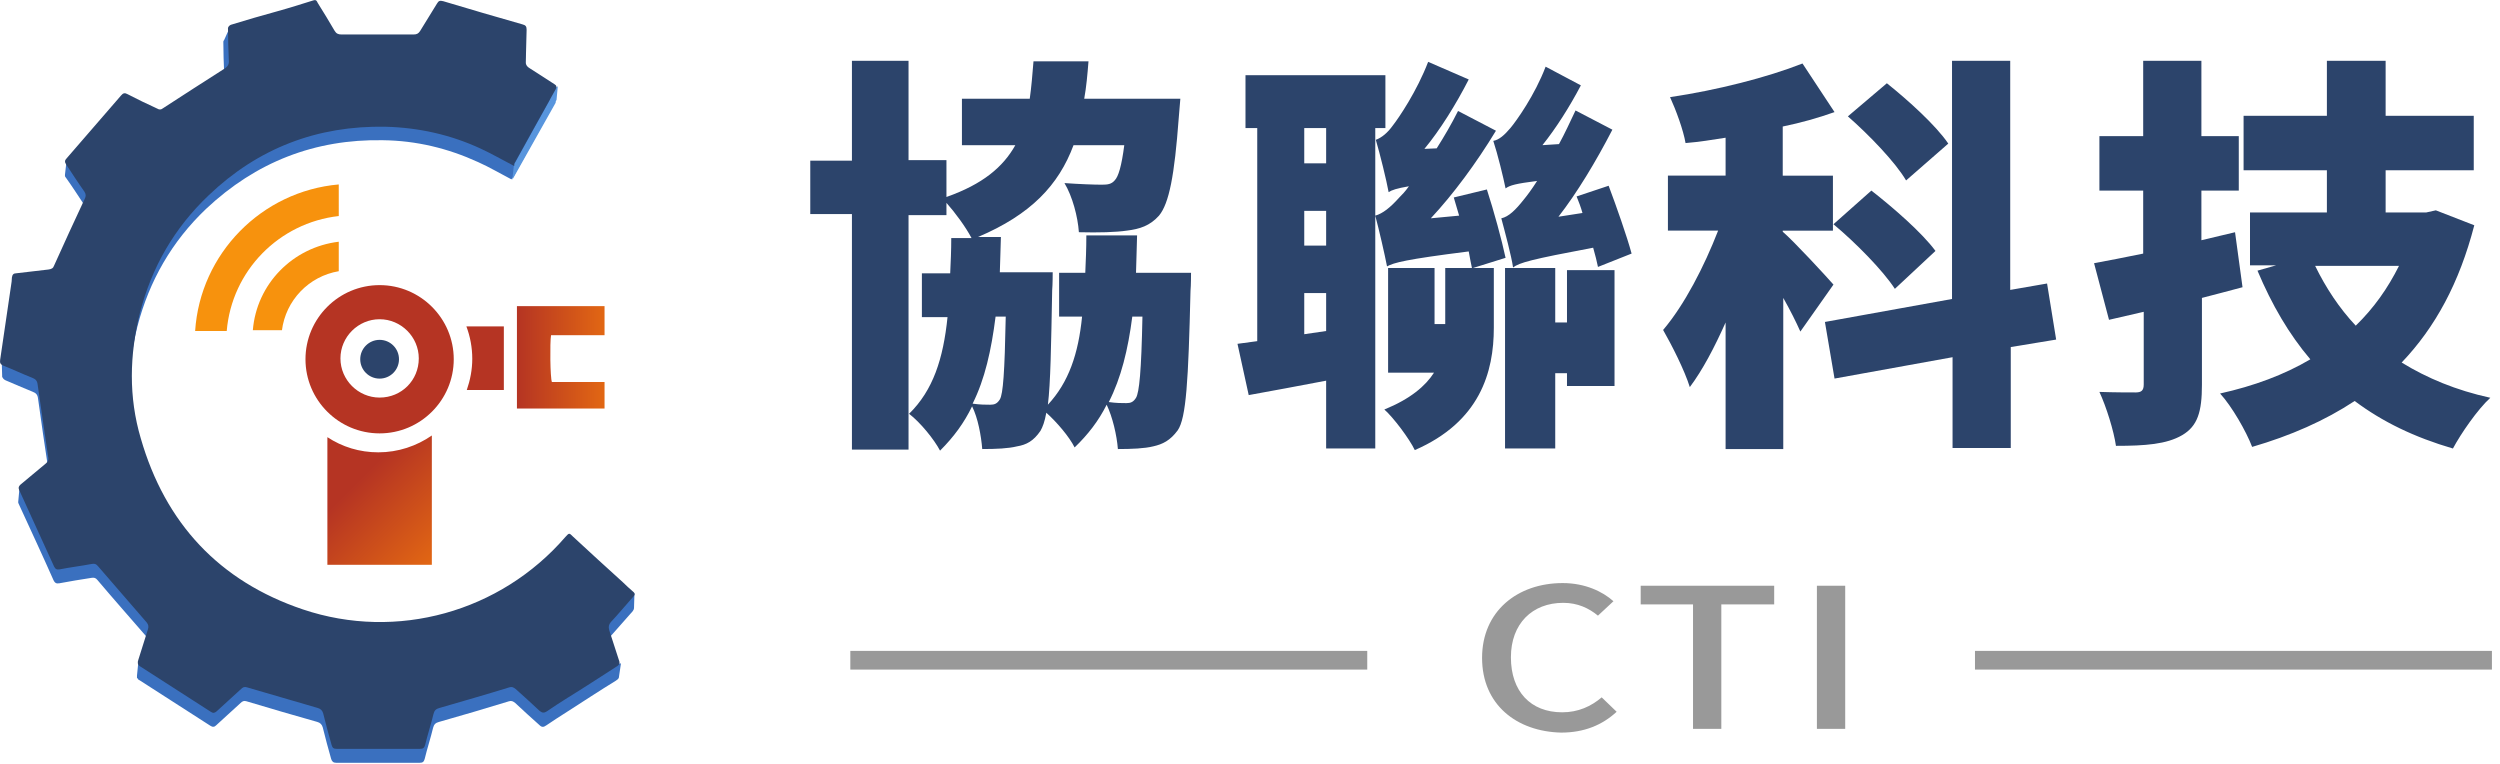 <svg fill="none" height="59" viewBox="0 0 193 59" width="193" xmlns="http://www.w3.org/2000/svg" xmlns:xlink="http://www.w3.org/1999/xlink"><linearGradient id="a" gradientUnits="userSpaceOnUse" x1="39.914" x2="46.686" y1="27.605" y2="27.605"><stop offset="0" stop-color="#b53423"/><stop offset="1" stop-color="#e26713"/></linearGradient><linearGradient id="b" gradientUnits="userSpaceOnUse" x1="24.878" x2="33.837" y1="34.17" y2="43.129"><stop offset=".32" stop-color="#b53423"/><stop offset="1" stop-color="#e26713"/></linearGradient><path d="m39.907 23.636h6.764v2.244c-1.366 0-2.764 0-4.13 0-.098.553-.065 3.317.065 3.609h4.065v2.049c-2.244 0-4.52 0-6.764 0 0-2.601 0-5.235 0-7.902z" fill="url(#a)"/><path d="m29.306 22.011c-3.154 0-5.723 2.569-5.723 5.723 0 3.154 2.569 5.723 5.723 5.723 3.154 0 5.723-2.569 5.723-5.723 0-3.154-2.569-5.723-5.723-5.723zm0 8.682c-1.658 0-3.024-1.366-3.024-3.024s1.366-3.024 3.024-3.024 3.024 1.366 3.024 3.024c0 1.691-1.333 3.024-3.024 3.024z" fill="#b53423"/><path d="m29.306 29.229c.826 0 1.496-.67 1.496-1.496s-.67-1.496-1.496-1.496-1.496.67-1.496 1.496.67 1.496 1.496 1.496z" fill="#2c446b"/><path d="m36.004 25.197c.293.78.455 1.626.455 2.504 0 .845-.163 1.658-.423 2.406h2.861c0-1.658 0-3.284 0-4.91-1.171 0-1.723 0-2.894 0z" fill="#b53423"/><path d="m29.209 34.92c-1.463 0-2.796-.423-3.935-1.171v9.853h8.064c0-3.349 0-6.666 0-9.983-1.171.813-2.601 1.301-4.13 1.301z" fill="url(#b)"/><path d="m48.979 45.813-.91.325c-.065-.065-.13-.13-.195-.163-1.268-1.171-2.536-2.341-3.837-3.512-.325-.293-.325-.293-.585.033-5.008 5.788-13.007 8.064-20.258 5.593-6.471-2.179-10.633-6.666-12.519-13.202-.91-3.219-.878-6.471-.065-9.69.91-3.512 2.666-6.568 5.3-9.072 3.837-3.609 8.389-5.398 13.657-5.3 2.569.033 5.008.618 7.349 1.691.878.39 1.691.878 2.569 1.333.033-.033.065-.098.13-.163 1.073-1.919 2.146-3.869 3.219-5.788.098-.163.065-.26-.098-.39-.65-.39-1.268-.813-1.919-1.236-.163-.098-.293-.228-.293-.455.033-.845.033-1.691.065-2.504 0-.26-.065-.358-.325-.423-2.049-.585-4.097-1.171-6.113-1.788-.26-.065-.358-.033-.488.195-.423.715-.878 1.398-1.301 2.114-.13.195-.26.26-.488.26-1.853 0-3.74 0-5.593 0-.26 0-.39-.065-.52-.293-.423-.715-.878-1.431-1.301-2.146-.065-.13-.098-.26-.325-.195-.91.293-1.853.553-2.796.845-.976.293-2.146.553-3.187.845l.098-.13-.488-.52-.455 1.008c-.033.033-.065.098-.065.13 0 .845.033 1.658.065 2.471.033.325-.065.488-.325.65-1.593 1.008-2.829 2.049-4.39 3.057-.163.098-.293.098-.455.033-.748-.358-1.496-.715-2.276-1.106-.228-.13-.358-.098-.52.098-1.236 1.431-2.471 2.862-3.707 4.292l-.488-.358-.13 1.138v.033.033c0 .065.033.13.098.195.488.683.943 1.398 1.398 2.081.13.195.13.358.033.553-.78 1.723-1.593 3.447-2.374 5.17-.098.195-.228.293-.423.293-.845.098-1.658.195-2.504.293-.228.033-.325.13-.325.325-.033.195-.065.423-.065.618-.228 1.593-.358 3.252-.553 4.878h-.163l.033 1.171h.033c.033.098.098.163.228.228.748.325 1.301.553 2.081.878.26.098.39.228.423.52.26 1.853.52 3.707.813 5.593.033.228-.033.39-.195.52-.39.325-.78.65-1.171.976l-.878-.163-.098 1.073c0 .033 0 .065.033.13.91 1.984 1.821 3.934 2.699 5.918.098.195.195.26.423.228.845-.163 1.691-.293 2.504-.423.195-.033.325 0 .455.163 1.236 1.463 2.504 2.894 3.772 4.357.13.163.163.325.098.52-.163.488-.325.976-.488 1.463l-.228.065-.098.976v.033.163h.033c.033.065.065.13.163.163 1.821 1.171 3.642 2.341 5.463 3.512.195.13.325.098.455-.033.618-.585 1.268-1.138 1.886-1.723.13-.13.26-.195.455-.13 1.821.553 3.642 1.073 5.463 1.593.228.065.358.195.423.423.195.813.423 1.626.65 2.439.065.195.163.293.39.293h6.438c.228 0 .325-.065.39-.293.195-.813.455-1.593.65-2.406.065-.26.195-.39.455-.455 1.821-.52 3.609-1.04 5.398-1.593.195-.065.325 0 .488.13.618.585 1.236 1.138 1.853 1.691.195.195.325.195.553.033.52-.358 1.04-.683 1.593-1.04 1.268-.813 2.504-1.626 3.772-2.406.098-.065.195-.13.228-.228l.163-1.106-.455.065c-.163-.52-.325-1.008-.488-1.528-.098-.26-.065-.423.13-.618.585-.65 1.138-1.301 1.723-1.951.065-.098.098-.163.098-.228z" fill="#3a70bf"/><path d="m39.679 12.711-.13 1.171 3.349-5.951v-1.041z" fill="#5895dd"/><path d="m43.061 6.663-.098 1.073-.52.455v-1.138z" fill="#5895dd"/><path d="m39.679 12.808c-.878-.455-1.723-.943-2.569-1.333-2.309-1.073-4.78-1.626-7.349-1.691-5.268-.098-9.853 1.658-13.657 5.3-2.634 2.504-4.39 5.528-5.3 9.072-.813 3.252-.878 6.503.065 9.69 1.886 6.536 6.048 11.023 12.519 13.202 7.251 2.439 15.251.195 20.258-5.593.293-.325.293-.325.585-.033 1.268 1.171 2.536 2.341 3.837 3.512.26.26.553.52.813.748.163.13.13.26 0 .39-.585.65-1.138 1.333-1.723 1.951-.163.195-.195.358-.13.618.26.78.52 1.593.78 2.406.065.228-.065.325-.228.423-1.268.813-2.504 1.626-3.772 2.406-.52.325-1.073.683-1.593 1.041-.195.13-.358.13-.553-.033-.618-.585-1.236-1.138-1.853-1.691-.163-.13-.293-.195-.488-.13-1.788.553-3.609 1.073-5.398 1.593-.26.065-.39.195-.455.455-.195.813-.455 1.593-.65 2.406-.065.228-.163.293-.39.293-2.146 0-4.292 0-6.438 0-.228 0-.325-.065-.39-.293-.228-.813-.455-1.626-.65-2.439-.065-.228-.195-.358-.423-.423-1.821-.52-3.642-1.073-5.463-1.593-.195-.065-.325 0-.455.13-.618.585-1.268 1.138-1.886 1.723-.163.13-.26.163-.455.033-1.821-1.171-3.642-2.341-5.463-3.512-.195-.13-.195-.293-.13-.488.26-.78.488-1.593.748-2.374.065-.195.033-.358-.098-.52-1.268-1.463-2.504-2.894-3.772-4.357-.13-.163-.26-.195-.455-.163-.845.163-1.691.26-2.504.423-.228.033-.325-.033-.423-.228-.91-1.984-1.788-3.934-2.699-5.918-.065-.163-.033-.26.098-.39.65-.553 1.301-1.073 1.951-1.626.163-.13.26-.293.195-.52-.26-1.853-.553-3.707-.813-5.593-.033-.293-.163-.423-.423-.52-.748-.293-1.496-.65-2.244-.943-.195-.098-.26-.195-.228-.423.293-1.919.553-3.837.845-5.755.033-.195.065-.423.065-.618.033-.228.13-.325.325-.325.845-.098 1.658-.195 2.504-.293.228-.033.358-.098.423-.293.78-1.723 1.561-3.447 2.374-5.17.098-.195.098-.358-.033-.553-.488-.683-.943-1.398-1.398-2.081-.13-.195-.13-.325.033-.488 1.398-1.626 2.796-3.219 4.195-4.845.163-.195.293-.228.52-.098.748.39 1.496.748 2.276 1.106.163.098.293.098.455-.033 1.561-1.008 3.154-2.049 4.747-3.057.26-.163.358-.358.325-.65-.033-.813-.065-1.658-.065-2.471 0-.098.13-.228.228-.26 1.171-.358 2.374-.715 3.577-1.041.943-.26 1.853-.553 2.796-.845.228-.065.26.065.325.195.455.715.878 1.431 1.301 2.146.13.228.293.293.52.293h5.593c.228 0 .358-.065.488-.26.423-.715.878-1.398 1.301-2.114.13-.228.228-.26.488-.195 2.049.618 4.065 1.203 6.113 1.788.26.065.325.163.325.423-.033.845-.033 1.691-.065 2.504 0 .228.13.358.293.455.65.423 1.268.813 1.919 1.236.163.098.195.195.098.39-1.073 1.919-2.146 3.837-3.219 5.788.065.033.033.098 0 .13z" fill="#2c446b"/><path d="m26.152 14.239c-5.951.52-10.698 5.333-11.088 11.316h2.439c.39-4.65 4.032-8.357 8.65-8.877z" fill="#f7920d"/><path d="m21.762 25.522c.293-2.341 2.081-4.195 4.39-4.585v-2.276c-3.544.423-6.341 3.252-6.633 6.829h2.244z" fill="#f7920d"/><path d="m91.948 21.061s0 .989-.041 1.402c-.165 6.926-.33 9.812-.989 10.76-.577.783-1.154 1.072-1.896 1.237-.66.165-1.649.206-2.721.206-.083-1.072-.412-2.474-.866-3.422-.618 1.237-1.443 2.309-2.474 3.298-.412-.825-1.361-1.938-2.185-2.68-.124.701-.288 1.113-.453 1.402-.536.783-1.072 1.072-1.814 1.196-.66.165-1.608.206-2.68.206-.083-1.031-.33-2.391-.783-3.298-.618 1.278-1.402 2.35-2.474 3.422-.454-.866-1.525-2.185-2.391-2.845 1.855-1.814 2.639-4.246 2.968-7.462h-1.979v-3.381h2.185c.041-.866.082-1.773.082-2.721h1.567c-.454-.866-1.278-1.979-1.938-2.721v.948h-2.927v18.099h-4.37v-18.181h-3.216v-4.123h3.216v-7.709h4.37v7.668h2.927v2.845c2.803-.989 4.37-2.309 5.318-3.999h-4.123v-3.587h5.236c.124-.866.206-1.855.289-2.886h4.246c-.082 1.031-.165 1.979-.33 2.886h7.421s-.082.989-.124 1.484c-.33 4.453-.742 6.596-1.525 7.544-.701.783-1.484 1.031-2.474 1.154-.825.124-2.185.165-3.71.124-.083-1.196-.495-2.762-1.113-3.793 1.154.083 2.309.124 2.886.124.454 0 .742-.041.989-.33.289-.289.536-1.113.742-2.721h-3.917c-1.154 3.092-3.298 5.359-7.38 7.091h1.773c-.041.948-.041 1.855-.083 2.721h4.082s0 .948-.041 1.402c-.082 4.329-.124 7.132-.33 8.822 1.608-1.732 2.35-3.917 2.639-6.802h-1.773v-3.381h2.02c.041-.907.082-1.896.082-2.886h3.917c-.041.99-.041 1.979-.083 2.886zm-15.089 3.381c-.33 2.597-.825 4.824-1.773 6.72.618.082.989.082 1.361.082.33 0 .536-.082.742-.412.247-.412.371-2.061.454-6.39zm10.554 0c-.33 2.556-.866 4.741-1.814 6.596.577.083.989.083 1.36.083.33 0 .536-.083.742-.412.247-.412.412-2.02.495-6.266z" fill="#2c446b"/><path d="m106.171 9.888v24.736h-3.793v-5.236c-2.102.412-4.205.783-5.978 1.113l-.866-3.958 1.525-.206v-16.449h-.907v-4.081h10.801v4.081zm-3.793 0h-1.69v2.721h1.69zm0 6.39h-1.69v2.68h1.69zm0 9.276v-2.927h-1.69v3.174zm11.338-4.865h1.607v4.617c0 3.422-1.071 7.256-6.101 9.441-.412-.866-1.649-2.515-2.35-3.133 2.02-.825 3.174-1.814 3.834-2.845h-3.545v-8.08h3.586v4.329h.825v-4.329h2.061c-.082-.371-.165-.825-.247-1.278-4.906.618-5.772.866-6.308 1.154-.165-.866-.618-2.845-.907-3.917.577-.165 1.154-.618 1.855-1.402.206-.206.454-.454.742-.866-.948.165-1.319.289-1.566.454-.165-.907-.66-2.927-.99-4.04.454-.165.907-.536 1.32-1.113.453-.577 1.855-2.639 2.721-4.906l3.133 1.36c-.99 1.938-2.226 3.917-3.422 5.359l.948-.041c.577-.907 1.155-1.896 1.649-2.886l2.927 1.525c-1.525 2.515-3.298 4.906-5.029 6.761l2.185-.206c-.124-.454-.289-.948-.413-1.402l2.556-.618c.536 1.649 1.155 3.917 1.443 5.277zm9.647-.082c-.083-.412-.207-.907-.371-1.484-4.824.907-5.69 1.154-6.184 1.525-.124-.866-.619-2.721-.907-3.793.577-.124 1.113-.66 1.731-1.443.206-.247.618-.783 1.031-1.443-1.608.206-2.103.33-2.433.577-.165-.825-.618-2.68-.948-3.669.454-.083.866-.454 1.319-.989.454-.536 1.897-2.556 2.721-4.741l2.721 1.443c-.865 1.649-1.937 3.339-2.968 4.617l1.278-.082c.454-.825.866-1.732 1.278-2.597l2.845 1.484c-1.278 2.474-2.721 4.865-4.164 6.72l1.855-.289c-.124-.454-.289-.866-.453-1.278l2.473-.825c.619 1.649 1.402 3.875 1.773 5.236zm-2.392.247h3.67v8.946h-3.67v-.99h-.907v5.813h-3.875v-13.935h3.875v4.205h.907z" fill="#2c446b"/><path d="m138.987 25.596c-.329-.742-.783-1.649-1.319-2.597v11.667h-4.452v-9.771c-.866 1.938-1.773 3.669-2.763 4.989-.412-1.319-1.401-3.257-2.061-4.411 1.649-1.938 3.175-4.906 4.246-7.668h-3.875v-4.246h4.453v-2.927c-1.031.165-2.062.33-3.092.412-.165-.989-.742-2.556-1.196-3.545 3.628-.536 7.503-1.525 10.224-2.597l2.474 3.752c-1.278.453-2.597.825-3.999 1.113v3.793h3.875v4.246h-3.875v.082c.866.742 3.339 3.422 3.916 4.082zm16.244 1.196v7.792h-4.494v-7.008l-9.111 1.649-.742-4.37 9.812-1.773v-18.387h4.493v17.686l2.845-.495.701 4.329zm-10.761-12.079c1.691 1.319 3.917 3.257 4.948 4.659l-3.134 2.927c-.907-1.402-3.009-3.546-4.741-4.988zm2.68-.783c-.824-1.402-2.844-3.504-4.494-4.947l3.01-2.556c1.649 1.319 3.793 3.257 4.741 4.659z" fill="#2c446b"/><path d="m173.123 22.174c-1.031.289-2.062.536-3.134.825v6.72c0 2.061-.329 3.174-1.525 3.875-1.196.701-2.845.825-5.112.825-.165-1.154-.742-3.01-1.278-4.164 1.113.041 2.391.041 2.803.041.454 0 .619-.165.619-.618v-5.607l-2.68.618-1.154-4.37c1.113-.206 2.391-.454 3.792-.742v-4.865h-3.38v-4.205h3.38v-5.813h4.494v5.813h2.886v4.205h-2.886v3.834l2.597-.618zm17.892-4.782c-1.154 4.452-3.01 7.874-5.607 10.595 1.938 1.196 4.205 2.144 6.844 2.721-.99.907-2.268 2.762-2.886 3.917-2.968-.866-5.442-2.061-7.586-3.669-2.309 1.525-4.947 2.68-7.915 3.545-.454-1.196-1.567-3.133-2.474-4.123 2.597-.577 4.947-1.443 6.967-2.639-1.649-1.938-2.968-4.205-4.081-6.844l1.443-.412h-2.02v-4.081h5.936v-3.257h-6.431v-4.205h6.431v-4.246h4.535v4.246h6.803v4.205h-6.803v3.257h3.134l.742-.165zm-12.286 3.133c.825 1.69 1.856 3.257 3.134 4.617 1.401-1.361 2.473-2.886 3.339-4.617z" fill="#2c446b"/><g fill="#999"><path d="m114.416 50.785c0-3.587 2.721-5.772 6.225-5.772 1.732 0 3.092.66 3.917 1.402l-1.196 1.113c-.701-.577-1.566-.989-2.68-.989-2.391 0-4.04 1.608-4.04 4.205 0 2.639 1.526 4.246 3.958 4.246 1.237 0 2.226-.454 3.051-1.154l1.154 1.113c-1.113 1.031-2.515 1.608-4.287 1.608-3.422-.082-6.102-2.144-6.102-5.772z"/><path d="m130.701 46.662h-4.04v-1.443h10.306v1.443h-4.081v9.606h-2.185z"/><path d="m140.265 45.219h2.185v11.049h-2.185z"/><path d="m105.552 50.249h-39.907v1.443h39.907z"/><path d="m192.376 50.249h-39.908v1.443h39.908z"/></g></svg>